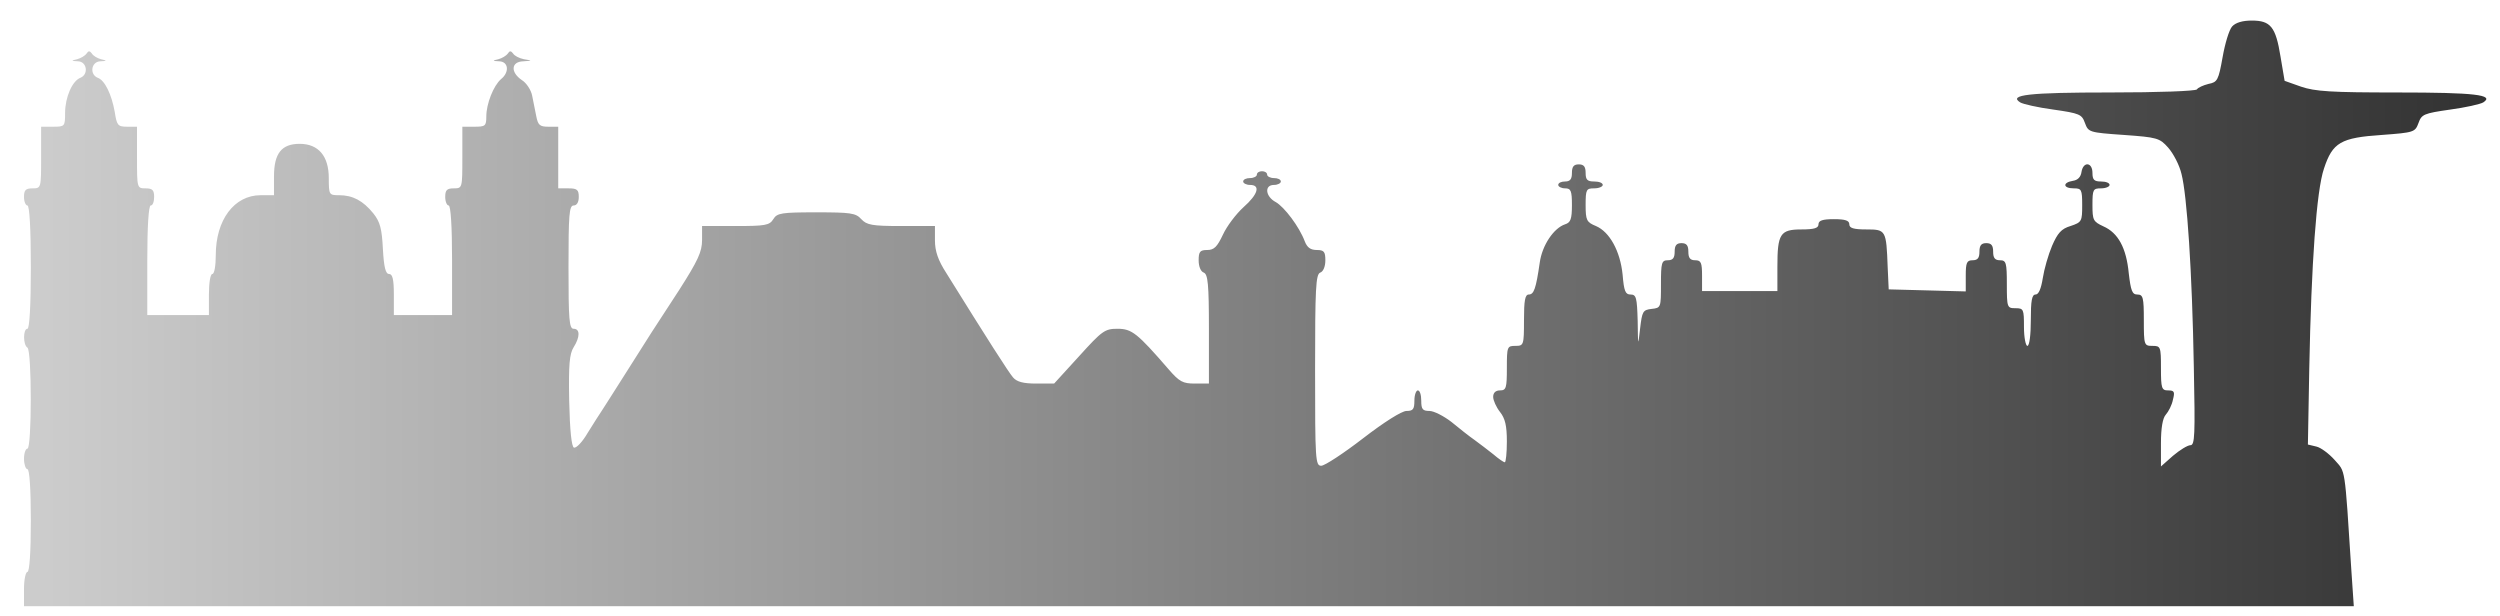 
<svg version="1.0" xmlns="http://www.w3.org/2000/svg"
 width="730pt" height="180pt" viewBox="0 0 730 180"
 preserveAspectRatio="xMidYMid meet">

<g transform="translate(0,180) scale(0.1,-0.1)"
fill="url(#gradient)" stroke="none">
<path d="M6518 1723 c-9 -10 -21 -50 -28 -90 -12 -67 -15 -73 -41 -78 -16 -4
-31 -11 -34 -16 -4 -5 -113 -9 -253 -9 -239 0 -298 -7 -263 -29 8 -5 52 -15
97 -21 77 -11 83 -14 92 -39 10 -27 12 -28 113 -35 98 -7 105 -9 130 -37 15
-17 33 -51 39 -77 16 -62 31 -282 36 -564 4 -199 3 -228 -10 -228 -8 0 -31
-14 -51 -31 l-35 -31 0 68 c0 44 5 73 14 83 8 9 18 28 21 44 6 23 4 27 -14 27
-19 0 -21 6 -21 65 0 63 -1 65 -25 65 -24 0 -25 2 -25 75 0 66 -2 75 -19 75
-15 0 -19 11 -25 62 -7 74 -31 118 -74 137 -30 14 -32 18 -32 63 0 45 2 48 25
48 14 0 25 5 25 10 0 6 -11 10 -25 10 -20 0 -25 5 -25 25 0 32 -27 34 -32 3
-2 -15 -11 -24 -25 -26 -31 -5 -29 -22 2 -22 23 0 25 -3 25 -49 0 -47 -1 -50
-34 -61 -27 -8 -38 -21 -54 -58 -11 -26 -23 -68 -27 -94 -5 -31 -12 -48 -21
-48 -11 0 -14 -18 -14 -75 0 -43 -4 -75 -10 -75 -5 0 -10 25 -10 55 0 52 -1
55 -25 55 -24 0 -25 2 -25 70 0 63 -2 70 -20 70 -15 0 -20 7 -20 25 0 18 -5
25 -20 25 -15 0 -20 -7 -20 -25 0 -18 -5 -25 -20 -25 -17 0 -20 -7 -20 -45 l0
-46 -112 3 -113 3 -3 65 c-4 108 -5 110 -62 110 -38 0 -50 4 -50 15 0 11 -12
15 -45 15 -33 0 -45 -4 -45 -15 0 -11 -12 -15 -50 -15 -62 0 -70 -13 -70 -109
l0 -71 -110 0 -110 0 0 45 c0 38 -3 45 -20 45 -15 0 -20 7 -20 25 0 18 -5 25
-20 25 -15 0 -20 -7 -20 -25 0 -18 -5 -25 -20 -25 -18 0 -20 -7 -20 -69 0 -69
0 -70 -27 -73 -26 -3 -28 -7 -34 -58 -6 -53 -6 -52 -7 23 -2 68 -4 77 -21 77
-15 0 -19 10 -23 58 -7 69 -38 125 -78 142 -27 11 -30 17 -30 61 0 46 2 49 25
49 14 0 25 5 25 10 0 6 -11 10 -25 10 -20 0 -25 5 -25 25 0 18 -5 25 -20 25
-15 0 -20 -7 -20 -25 0 -18 -5 -25 -20 -25 -11 0 -20 -4 -20 -10 0 -5 9 -10
20 -10 17 0 20 -7 20 -49 0 -41 -4 -51 -20 -56 -33 -11 -67 -61 -74 -112 -11
-76 -17 -93 -32 -93 -11 0 -14 -18 -14 -75 0 -73 -1 -75 -25 -75 -24 0 -25 -2
-25 -65 0 -58 -2 -65 -20 -65 -13 0 -20 -7 -20 -19 0 -10 9 -30 20 -44 15 -19
20 -40 20 -86 0 -34 -3 -61 -6 -61 -3 0 -18 10 -33 23 -15 12 -40 31 -55 42
-16 11 -46 35 -68 53 -22 17 -51 32 -64 32 -20 0 -24 5 -24 30 0 17 -4 30 -10
30 -5 0 -10 -13 -10 -30 0 -25 -4 -30 -23 -30 -14 0 -66 -33 -127 -80 -57 -44
-112 -80 -122 -80 -17 0 -18 16 -18 279 0 239 2 280 15 285 9 3 15 18 15 36 0
25 -4 30 -25 30 -18 0 -28 7 -35 25 -16 43 -60 101 -85 115 -30 16 -34 50 -5
50 11 0 20 5 20 10 0 6 -9 10 -20 10 -11 0 -20 5 -20 10 0 6 -7 10 -15 10 -8
0 -15 -4 -15 -10 0 -5 -9 -10 -20 -10 -11 0 -20 -4 -20 -10 0 -5 9 -10 20 -10
31 0 24 -27 -19 -65 -22 -20 -49 -56 -60 -80 -17 -36 -26 -45 -46 -45 -21 0
-25 -5 -25 -30 0 -18 6 -33 15 -36 12 -5 15 -33 15 -165 l0 -159 -41 0 c-35 0
-45 5 -77 42 -91 105 -107 118 -149 118 -37 0 -45 -6 -112 -80 l-73 -80 -52 0
c-38 0 -57 5 -68 18 -13 15 -75 112 -195 305 -24 37 -33 64 -33 95 l0 42 -98
0 c-86 0 -101 3 -117 20 -16 18 -31 20 -131 20 -103 0 -115 -2 -126 -20 -11
-18 -24 -20 -110 -20 l-98 0 0 -41 c0 -34 -12 -60 -67 -146 -81 -124 -83 -127
-153 -238 -30 -48 -62 -97 -70 -110 -8 -12 -28 -43 -44 -69 -15 -26 -33 -45
-40 -43 -7 2 -12 49 -14 137 -2 106 1 137 13 156 19 30 19 54 0 54 -13 0 -15
27 -15 180 0 153 2 180 15 180 9 0 15 9 15 25 0 21 -5 25 -30 25 l-30 0 0 90
0 90 -29 0 c-25 0 -30 5 -35 30 -3 16 -9 44 -12 60 -3 17 -17 38 -30 46 -34
23 -32 54 4 55 27 2 27 2 2 6 -14 3 -28 10 -32 17 -6 8 -10 8 -15 0 -5 -7 -17
-14 -28 -17 -18 -4 -18 -5 3 -6 27 -1 30 -32 5 -52 -22 -19 -43 -72 -43 -109
0 -28 -3 -30 -35 -30 l-35 0 0 -90 c0 -89 0 -90 -25 -90 -20 0 -25 -5 -25 -25
0 -14 5 -25 10 -25 6 0 10 -60 10 -160 l0 -160 -85 0 -85 0 0 60 c0 45 -4 60
-14 60 -10 0 -15 19 -18 73 -3 59 -8 79 -28 104 -30 37 -60 53 -100 53 -29 0
-30 1 -30 50 0 64 -30 100 -85 100 -53 0 -75 -28 -75 -95 l0 -55 -39 0 c-77 0
-131 -72 -131 -175 0 -30 -4 -55 -10 -55 -6 0 -10 -27 -10 -60 l0 -60 -90 0
-90 0 0 160 c0 100 4 160 10 160 6 0 10 11 10 25 0 20 -5 25 -25 25 -25 0 -25
1 -25 90 l0 90 -29 0 c-27 0 -30 4 -36 43 -9 51 -29 93 -50 100 -24 10 -19 47
8 48 20 1 20 2 2 6 -11 3 -23 10 -27 17 -6 8 -10 8 -15 0 -5 -7 -17 -14 -28
-17 -18 -4 -18 -5 3 -6 26 -1 31 -38 7 -48 -24 -9 -45 -57 -45 -103 0 -39 -1
-40 -35 -40 l-35 0 0 -90 c0 -89 0 -90 -25 -90 -20 0 -25 -5 -25 -25 0 -14 5
-25 10 -25 6 0 10 -67 10 -180 0 -113 -4 -180 -10 -180 -13 0 -13 -47 0 -55
13 -8 13 -295 0 -295 -5 0 -10 -13 -10 -30 0 -16 5 -30 10 -30 6 0 10 -57 10
-150 0 -93 -4 -150 -10 -150 -5 0 -10 -22 -10 -50 l0 -50 3401 0 3402 0 -7
103 c-20 312 -17 287 -49 324 -16 18 -40 36 -53 39 l-25 6 4 222 c6 307 21
520 43 584 25 76 49 90 169 98 94 7 97 8 107 35 9 25 15 28 92 39 45 6 89 16
97 21 34 22 -24 29 -250 29 -195 0 -241 3 -282 17 l-48 17 -12 71 c-14 87 -29
105 -84 105 -27 0 -47 -6 -57 -17z"/>
</g>
    <defs>
        <linearGradient id="gradient" x1="0%" y1="0%" x2="100%" y2="0%">
            <stop offset="0%" stop-color="#000000" stop-opacity="0.2"/>
            <stop offset="100%" stop-color="#000000" stop-opacity="0.8"/>
        </linearGradient>
    </defs>
</svg>

